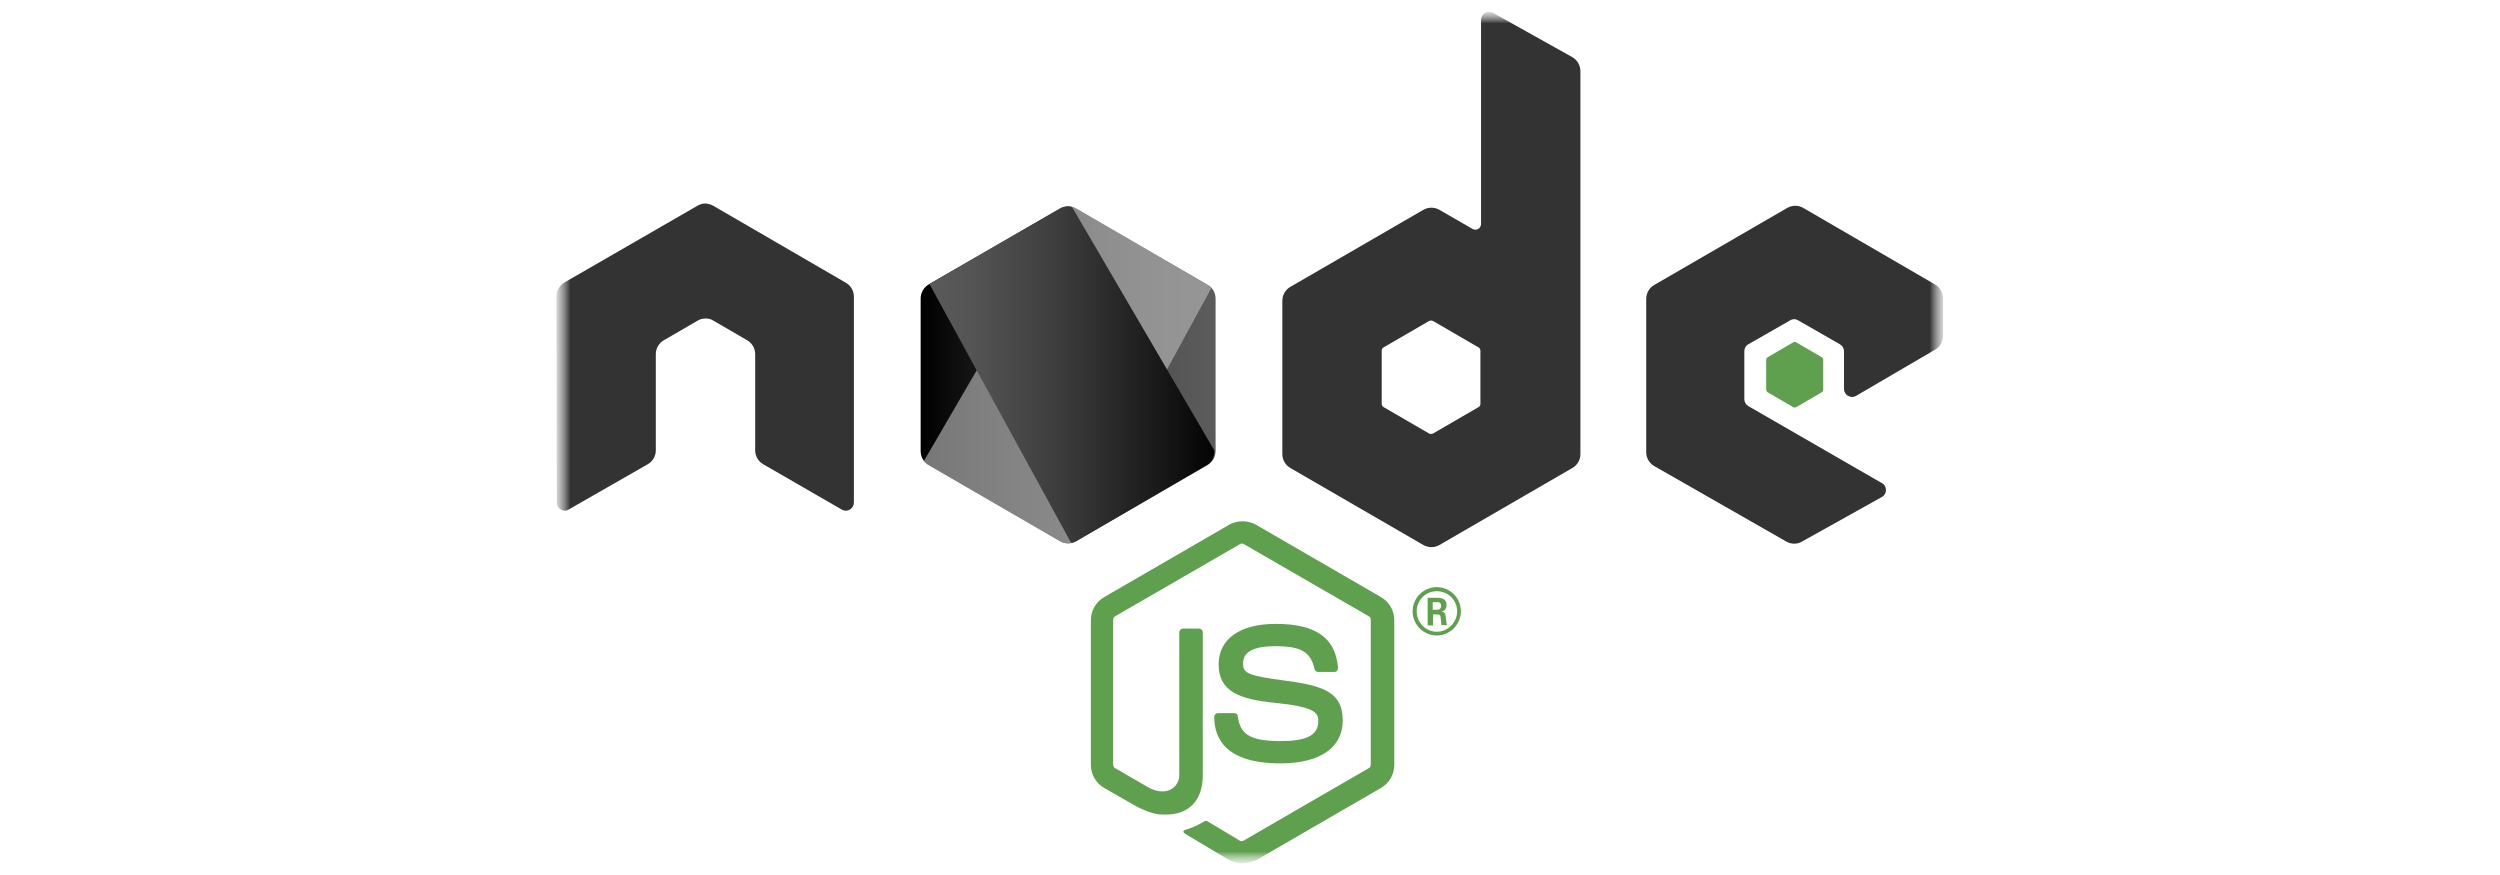 <svg width="160" height="56" viewBox="0 0 160 56" fill="none" xmlns="http://www.w3.org/2000/svg">
<mask id="mask0_13503_97615" style="mask-type:luminance" maskUnits="userSpaceOnUse" x="35" y="0" width="90" height="56">
<path d="M35.629 0.756H124.37V55.246H35.629V0.756Z" fill="white"/>
</mask>
<g mask="url(#mask0_13503_97615)">
<mask id="mask1_13503_97615" style="mask-type:luminance" maskUnits="userSpaceOnUse" x="35" y="0" width="90" height="56">
<path d="M124.354 0.76H35.613V55.25H124.354V0.76Z" fill="white"/>
</mask>
<g mask="url(#mask1_13503_97615)">
<path d="M79.485 55.25C79.184 55.25 78.903 55.169 78.643 55.029L75.975 53.44C75.574 53.219 75.774 53.139 75.894 53.098C76.436 52.917 76.536 52.877 77.098 52.556C77.158 52.515 77.238 52.535 77.299 52.575L79.345 53.802C79.425 53.842 79.525 53.842 79.585 53.802L87.609 49.157C87.689 49.117 87.729 49.037 87.729 48.936V39.667C87.729 39.566 87.689 39.486 87.609 39.446L79.605 34.821C79.525 34.781 79.425 34.781 79.365 34.821L71.361 39.446C71.281 39.486 71.241 39.587 71.241 39.667V48.936C71.241 49.017 71.281 49.117 71.361 49.157L73.547 50.424C74.731 51.027 75.473 50.323 75.473 49.62V40.471C75.473 40.35 75.574 40.23 75.714 40.23H76.737C76.857 40.23 76.978 40.33 76.978 40.471V49.62C76.978 51.208 76.115 52.133 74.611 52.133C74.149 52.133 73.788 52.133 72.765 51.63L70.659 50.424C70.402 50.274 70.189 50.06 70.042 49.803C69.894 49.545 69.816 49.253 69.816 48.956V39.687C69.816 39.084 70.138 38.521 70.659 38.219L78.683 33.574C79.184 33.293 79.866 33.293 80.368 33.574L88.391 38.219C88.648 38.369 88.861 38.583 89.008 38.84C89.156 39.098 89.234 39.39 89.234 39.687V48.956C89.234 49.253 89.156 49.545 89.008 49.803C88.861 50.06 88.648 50.274 88.391 50.424L80.368 55.069C80.067 55.169 79.766 55.25 79.485 55.25Z" fill="#5FA04E"/>
<path d="M81.944 48.856C78.433 48.856 77.711 47.248 77.711 45.88C77.711 45.76 77.811 45.639 77.952 45.639H78.995C79.115 45.639 79.216 45.719 79.216 45.84C79.376 46.906 79.837 47.429 81.963 47.429C83.649 47.429 84.371 47.047 84.371 46.142C84.371 45.619 84.17 45.237 81.542 44.975C79.356 44.754 77.992 44.272 77.992 42.523C77.992 40.894 79.356 39.928 81.642 39.928C84.21 39.928 85.474 40.813 85.634 42.744C85.634 42.804 85.614 42.864 85.574 42.925C85.534 42.965 85.474 43.005 85.414 43.005H84.351C84.299 43.003 84.249 42.984 84.21 42.952C84.17 42.919 84.142 42.874 84.13 42.824C83.889 41.718 83.267 41.356 81.623 41.356C79.777 41.356 79.556 42 79.556 42.482C79.556 43.065 79.817 43.246 82.305 43.568C84.772 43.89 85.935 44.352 85.935 46.102C85.935 47.851 84.491 48.856 81.944 48.856ZM93.498 39.124C93.498 39.969 92.795 40.672 91.953 40.672C91.543 40.672 91.15 40.508 90.86 40.218C90.57 39.928 90.408 39.535 90.408 39.124C90.408 38.24 91.13 37.576 91.953 37.576C92.363 37.577 92.756 37.74 93.046 38.031C93.335 38.321 93.498 38.714 93.498 39.124ZM90.669 39.124C90.669 39.848 91.251 40.431 91.953 40.431C92.675 40.431 93.257 39.828 93.257 39.124C93.257 38.401 92.675 37.838 91.953 37.838C91.784 37.837 91.616 37.87 91.46 37.935C91.304 38 91.162 38.094 91.043 38.214C90.924 38.334 90.829 38.476 90.765 38.632C90.701 38.788 90.668 38.956 90.669 39.124ZM91.371 38.26H91.973C92.173 38.26 92.575 38.26 92.575 38.722C92.575 39.044 92.374 39.104 92.254 39.144C92.494 39.165 92.514 39.325 92.535 39.547C92.555 39.687 92.575 39.928 92.615 40.009H92.254C92.254 39.928 92.194 39.486 92.194 39.466C92.173 39.366 92.133 39.325 92.013 39.325H91.712V40.029H91.371V38.26ZM91.712 39.024H91.973C92.194 39.024 92.234 38.863 92.234 38.783C92.234 38.541 92.073 38.541 91.973 38.541H91.692V39.024H91.712Z" fill="#5FA04E"/>
<path fill-rule="evenodd" clip-rule="evenodd" d="M54.649 18.977C54.648 18.796 54.599 18.62 54.508 18.464C54.416 18.309 54.285 18.18 54.128 18.092L45.643 13.166C45.503 13.086 45.342 13.046 45.182 13.025H45.102C44.941 13.025 44.781 13.086 44.64 13.166L36.135 18.072C35.975 18.163 35.843 18.295 35.751 18.454C35.659 18.613 35.612 18.793 35.613 18.977L35.633 32.167C35.633 32.348 35.734 32.529 35.894 32.609C36.055 32.71 36.255 32.71 36.396 32.609L41.451 29.714C41.608 29.625 41.739 29.497 41.83 29.342C41.922 29.186 41.971 29.009 41.972 28.829V22.657C41.973 22.476 42.022 22.299 42.114 22.144C42.205 21.989 42.336 21.86 42.493 21.772L44.64 20.525C44.8 20.424 44.981 20.384 45.161 20.384C45.342 20.384 45.522 20.424 45.663 20.525L47.809 21.772C47.966 21.86 48.097 21.989 48.189 22.144C48.28 22.299 48.329 22.476 48.331 22.657V28.829C48.332 29.009 48.381 29.186 48.472 29.341C48.564 29.497 48.695 29.625 48.852 29.714L53.867 32.609C53.945 32.658 54.035 32.684 54.128 32.684C54.22 32.684 54.31 32.658 54.389 32.609C54.549 32.529 54.649 32.348 54.649 32.167V18.977H54.649ZM95.55 0.82C95.389 0.74 95.188 0.74 95.048 0.82C94.888 0.921 94.787 1.081 94.787 1.262V14.332C94.787 14.453 94.727 14.574 94.607 14.654C94.551 14.684 94.489 14.699 94.426 14.699C94.363 14.699 94.301 14.684 94.246 14.654L92.12 13.428C91.964 13.339 91.787 13.292 91.608 13.292C91.429 13.292 91.252 13.339 91.097 13.428L82.591 18.354C82.434 18.442 82.303 18.571 82.212 18.726C82.12 18.881 82.071 19.058 82.07 19.239V29.071C82.071 29.251 82.12 29.428 82.212 29.583C82.303 29.739 82.434 29.867 82.591 29.956L91.097 34.882C91.252 34.971 91.429 35.017 91.608 35.017C91.787 35.017 91.964 34.971 92.12 34.882L100.624 29.956C100.782 29.867 100.913 29.739 101.004 29.583C101.096 29.428 101.145 29.251 101.146 29.071V4.56C101.146 4.178 100.946 3.837 100.624 3.655L95.55 0.82ZM94.747 25.833C94.747 25.934 94.707 26.014 94.627 26.055L91.718 27.743C91.678 27.763 91.633 27.773 91.588 27.773C91.543 27.773 91.498 27.763 91.458 27.743L88.549 26.055C88.469 26.014 88.429 25.914 88.429 25.833V22.455C88.429 22.355 88.469 22.274 88.549 22.234L91.458 20.545C91.498 20.525 91.543 20.515 91.588 20.515C91.633 20.515 91.678 20.525 91.718 20.545L94.627 22.234C94.707 22.274 94.747 22.375 94.747 22.455V25.833ZM123.853 22.375C124.174 22.194 124.354 21.852 124.354 21.49V19.097C124.354 18.735 124.154 18.393 123.853 18.212L115.408 13.306C115.252 13.217 115.076 13.17 114.896 13.17C114.717 13.17 114.541 13.217 114.385 13.306L105.88 18.233C105.723 18.321 105.592 18.45 105.5 18.605C105.409 18.76 105.36 18.937 105.358 19.117V28.95C105.358 29.312 105.559 29.653 105.88 29.834L114.325 34.66C114.646 34.841 115.027 34.841 115.328 34.66L120.443 31.805C120.603 31.724 120.703 31.543 120.703 31.362C120.703 31.181 120.603 31 120.443 30.92L111.898 25.994C111.737 25.893 111.637 25.733 111.637 25.552V22.475C111.637 22.294 111.737 22.113 111.898 22.033L114.565 20.505C114.643 20.455 114.734 20.429 114.826 20.429C114.918 20.429 115.009 20.455 115.087 20.505L117.755 22.033C117.915 22.133 118.016 22.294 118.016 22.475V24.888C118.016 25.069 118.116 25.25 118.276 25.33C118.354 25.379 118.445 25.406 118.537 25.406C118.629 25.406 118.72 25.379 118.798 25.33L123.853 22.375Z" fill="#333333"/>
<path fill-rule="evenodd" clip-rule="evenodd" d="M114.76 21.913C114.79 21.893 114.825 21.883 114.861 21.883C114.896 21.883 114.931 21.893 114.961 21.913L116.586 22.858C116.617 22.877 116.642 22.904 116.66 22.936C116.677 22.967 116.686 23.003 116.686 23.039V24.929C116.686 24.965 116.677 25.001 116.66 25.033C116.642 25.065 116.617 25.091 116.586 25.11L114.961 26.055C114.931 26.075 114.896 26.085 114.861 26.085C114.825 26.085 114.79 26.075 114.76 26.055L113.136 25.11C113.105 25.091 113.079 25.065 113.062 25.033C113.044 25.001 113.035 24.965 113.035 24.929V23.039C113.035 22.959 113.075 22.898 113.136 22.858L114.76 21.913V21.913Z" fill="#5FA04E"/>
<path fill-rule="evenodd" clip-rule="evenodd" d="M67.849 13.347C68.004 13.258 68.181 13.211 68.36 13.211C68.539 13.211 68.716 13.258 68.871 13.347L77.296 18.233C77.617 18.414 77.798 18.755 77.798 19.118V28.869C77.798 29.232 77.597 29.573 77.296 29.754L68.871 34.64C68.716 34.729 68.539 34.776 68.36 34.776C68.181 34.776 68.004 34.729 67.849 34.64L59.424 29.754C59.103 29.573 58.922 29.232 58.922 28.869V19.098C58.922 18.735 59.123 18.394 59.424 18.212L67.849 13.347Z" fill="url(#paint0_linear_13503_97615)"/>
<path opacity="0.66" d="M77.254 18.217L68.87 13.331C68.787 13.289 68.699 13.255 68.609 13.23L59.121 29.518C59.202 29.618 59.302 29.698 59.402 29.759L67.847 34.645C68.108 34.786 68.389 34.826 68.649 34.725L77.515 18.459C77.455 18.358 77.355 18.277 77.254 18.217Z" fill="#B4B4B4"/>
<path d="M68.852 34.642L77.257 29.756C77.578 29.575 77.718 29.233 77.718 28.871V28.831L68.611 13.248C68.35 13.168 68.069 13.208 67.829 13.348L59.484 18.174L68.551 34.743C68.656 34.725 68.757 34.691 68.852 34.642Z" fill="url(#paint1_linear_13503_97615)"/>
</g>
</g>
<defs>
<linearGradient id="paint0_linear_13503_97615" x1="58.918" y1="23.989" x2="77.814" y2="23.989" gradientUnits="userSpaceOnUse">
<stop offset="0.005"/>
<stop offset="0.194" stop-color="#171717"/>
<stop offset="0.542" stop-color="#3D3D3D"/>
<stop offset="0.824" stop-color="#545454"/>
<stop offset="1" stop-color="#5C5C5C"/>
</linearGradient>
<linearGradient id="paint1_linear_13503_97615" x1="58.788" y1="23.977" x2="78.281" y2="23.977" gradientUnits="userSpaceOnUse">
<stop stop-color="#5C5C5C"/>
<stop offset="0.176" stop-color="#545454"/>
<stop offset="0.458" stop-color="#3D3D3D"/>
<stop offset="0.806" stop-color="#171717"/>
<stop offset="0.995"/>
</linearGradient>
</defs>
</svg>
